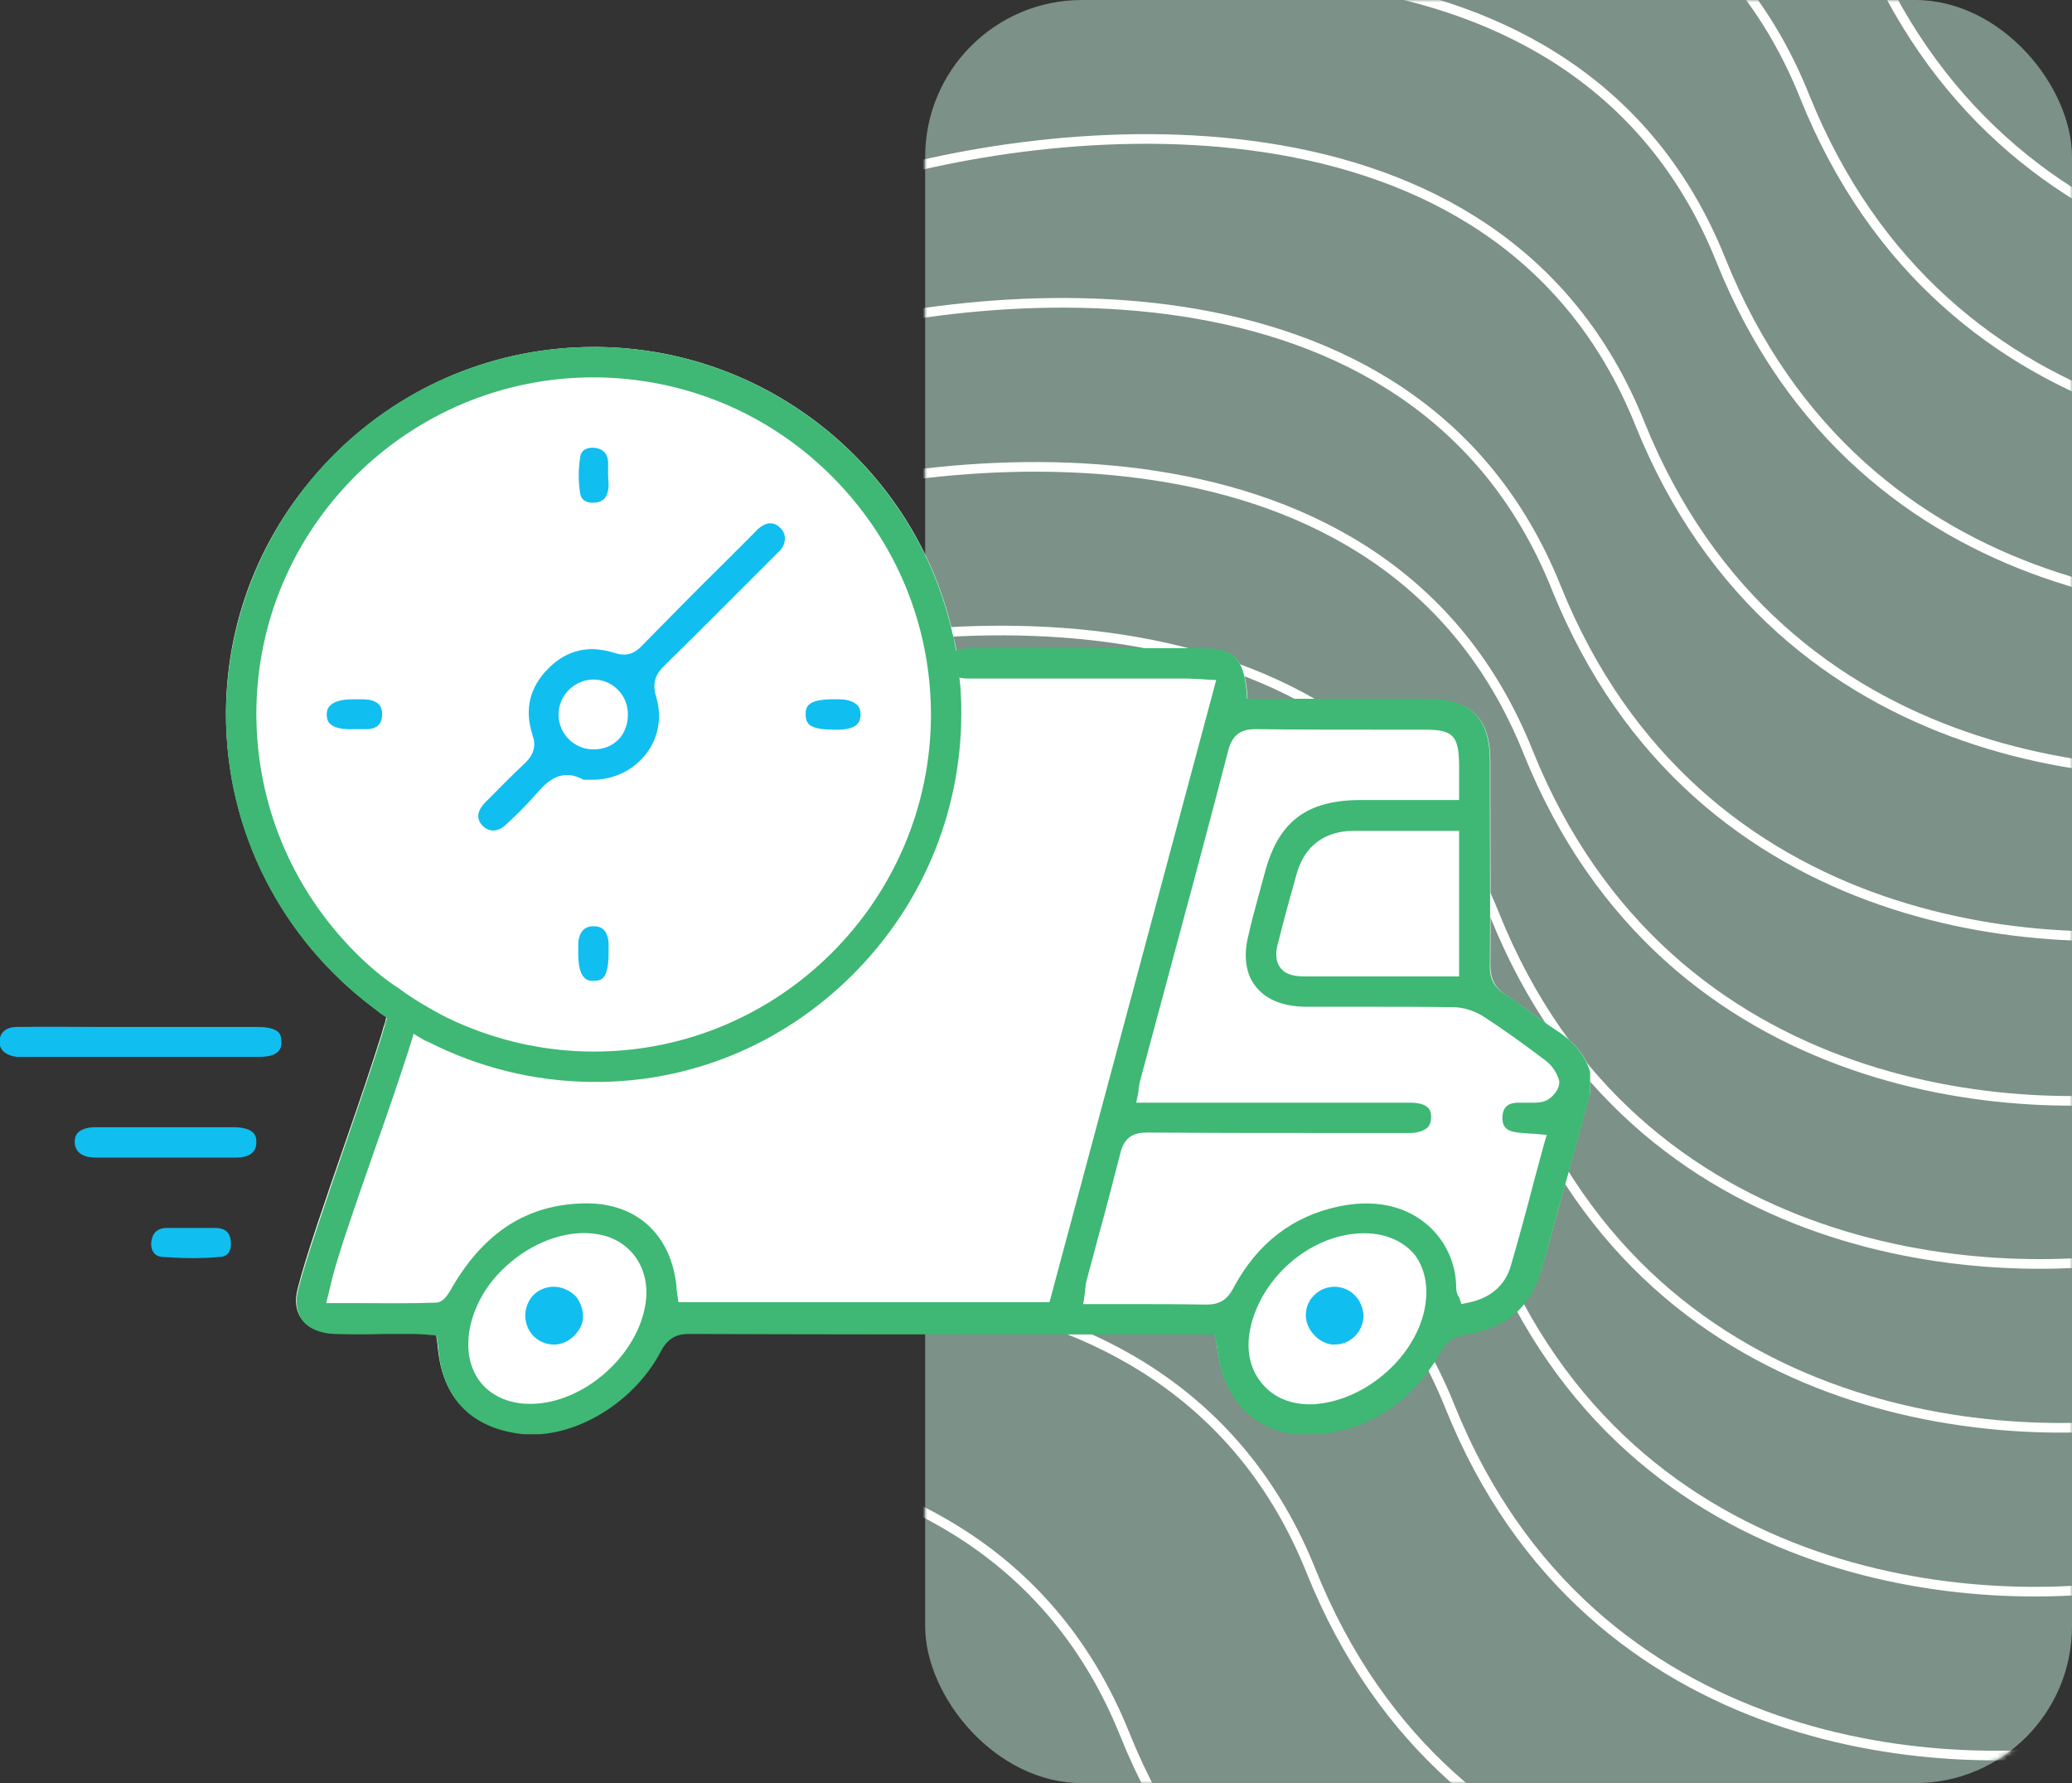 <svg xmlns="http://www.w3.org/2000/svg" width="430" height="370" viewBox="0 0 430 370" fill="none"><rect x="0" y="0" width="430" height="370" fill="#333333" stroke="none"/><rect x="192" width="238" height="370" rx="32.546" fill="#C6F0DD" fill-opacity="0.5"></rect><mask id="mask0_5069_11274" style="mask-type:alpha" maskUnits="userSpaceOnUse" x="192" y="0" width="238" height="370"><rect x="192" width="238" height="370" rx="32.546" fill="#C6F0DD"></rect></mask><g mask="url(#mask0_5069_11274)"><path d="M221.025 -63.618C263.839 -77.627 356.809 -87.31 386.181 -13.974C415.552 59.361 490.828 63.625 524.795 56.59" stroke="white" stroke-width="2"></path><path d="M209.952 -29.372C252.614 -43.315 345.247 -52.978 374.483 19.923C403.719 92.823 478.717 97.034 512.561 90.027" stroke="white" stroke-width="2"></path><path d="M192.577 4.628C235.239 -9.315 327.872 -18.978 357.108 53.923C386.344 126.823 461.342 131.034 495.186 124.027" stroke="white" stroke-width="2"></path><path d="M175.21 38.628C218.031 24.657 310.995 14.938 340.29 87.828C369.584 160.718 444.843 164.884 478.811 157.855" stroke="white" stroke-width="2"></path><path d="M157.843 72.628C200.663 58.657 293.628 48.938 322.922 121.828C352.217 194.718 427.476 198.884 461.444 191.855" stroke="white" stroke-width="2"></path><path d="M152.546 106.628C195.208 92.685 287.841 83.022 317.077 155.923C346.313 228.823 421.311 233.034 455.155 226.027" stroke="white" stroke-width="2"></path><path d="M145.093 140.628C187.913 126.657 280.878 116.938 310.172 189.828C339.467 262.718 414.726 266.884 448.694 259.855" stroke="white" stroke-width="2"></path><path d="M149.554 174.628C192.374 160.657 285.339 150.938 314.633 223.828C343.928 296.718 419.187 300.884 453.155 293.855" stroke="white" stroke-width="2"></path><path d="M144.093 208.628C186.913 194.657 279.878 184.938 309.172 257.828C338.467 330.718 413.726 334.884 447.694 327.855" stroke="white" stroke-width="2"></path><path d="M135.804 242.628C178.624 228.657 271.589 218.938 300.883 291.828C330.178 364.718 405.437 368.884 439.405 361.855" stroke="white" stroke-width="2"></path><path d="M107.523 276.628C150.185 262.685 242.817 253.022 272.053 325.923C301.289 398.823 376.287 403.034 410.132 396.027" stroke="white" stroke-width="2"></path><path d="M68.328 310.628C111.148 296.657 204.112 286.938 233.407 359.828C262.701 432.718 337.961 436.884 371.928 429.855" stroke="white" stroke-width="2"></path></g><g clip-path="url(#clip0_5069_11274)"><path d="M329.999 222.2V226.9L327.099 237.4C324.799 245.6 322.599 253.9 320.299 262.1C317.799 271.2 312.699 275.6 303.199 276.9C301.299 277.2 299.699 279.1 299.099 280.2C293.499 290 285.899 295.5 275.699 297.2C269.499 298.2 264.099 297.1 259.999 294C255.799 290.9 253.299 285.8 252.599 279.5C252.599 279.1 252.499 278.9 252.399 278.5C252.399 278.4 252.299 278.2 252.299 278L251.999 276.7H227.399C199.799 276.7 171.299 276.7 143.199 276.6C140.099 276.6 138.399 277.6 136.999 280.3C131.099 291.5 117.899 299 106.999 297.2C97.399 295.7 91.899 289.7 90.899 280C90.899 279.7 90.799 279.4 90.799 279L90.499 276.9L89.099 276.8C88.799 276.8 88.499 276.8 88.199 276.7C87.499 276.7 86.699 276.6 85.899 276.6C85.299 276.6 84.699 276.6 84.099 276.6C82.699 276.6 81.299 276.6 79.799 276.6C76.399 276.6 72.799 276.6 69.299 276.6C66.399 276.5 64.099 275.6 62.699 273.8C61.399 272.1 61.099 269.9 61.799 267.3C63.399 260.9 67.599 248.8 71.599 237.2C74.599 228.6 77.399 220.3 79.199 214.5C79.399 213.9 79.499 213.3 79.699 212.8C79.899 212.3 79.999 211.8 80.099 211.3C80.099 211.2 80.199 211.1 80.199 211C79.699 210.7 79.199 210.3 78.699 210C78.199 209.6 77.699 209.3 77.299 208.9C58.799 195 46.799 172.7 46.899 147.8C46.999 127.5 55.099 108.4 69.699 94C84.099 79.8 103.099 72 123.299 72H123.899C159.999 72.3 190.299 97.8 197.799 131.7C197.899 132.3 198.099 132.9 198.199 133.4C198.299 134 198.399 134.5 198.499 135.1C198.999 134.9 199.499 134.7 200.199 134.7C200.599 134.7 200.899 134.6 201.299 134.6H201.999C212.899 134.5 239.699 134.6 249.299 134.6C255.999 134.6 258.099 136.5 258.799 143.5L258.899 145.1H273.699C281.299 145.1 288.899 145.1 296.499 145.1C305.299 145.1 309.299 149.1 309.299 158V166.3C309.299 177.5 309.399 189 309.299 200.4C309.299 203.1 310.299 205 312.399 206.4C314.099 207.5 315.699 208.7 317.399 209.9C319.199 211.2 321.099 212.6 323.099 213.9C326.699 216.2 328.899 218.9 329.999 222.2Z" fill="white"></path><path d="M323.001 213.8C321.001 212.5 319.101 211.1 317.301 209.8C315.701 208.6 314.001 207.4 312.301 206.3C310.101 204.9 309.101 203 309.201 200.3C309.301 189 309.201 177.4 309.201 166.2V157.9C309.201 149 305.201 145 296.401 145C288.801 145 281.201 145 273.601 145H258.801L258.701 143.4C258.001 136.4 256.001 134.5 249.201 134.5C239.601 134.5 212.701 134.5 201.901 134.5H201.201C200.801 134.5 200.401 134.5 200.101 134.6C199.501 134.7 198.901 134.8 198.401 135C198.301 134.4 198.201 133.8 198.101 133.3C198.001 132.7 197.901 132.1 197.701 131.6C190.201 97.8 160.001 72.3 123.801 72H123.201C103.101 72 84.001 79.8 69.601 94C55.201 108.4 47.101 127.5 46.901 147.8C46.701 172.7 58.701 195 77.401 209.1C77.901 209.4 78.301 209.8 78.801 210.2C79.301 210.5 79.801 210.9 80.301 211.2C80.301 211.3 80.201 211.4 80.201 211.5C80.101 212 79.901 212.5 79.801 213C79.601 213.5 79.501 214.1 79.301 214.7C77.501 220.5 74.701 228.7 71.701 237.4C67.701 249.1 63.501 261.2 61.901 267.5C61.201 270.1 61.601 272.4 62.801 274C64.101 275.7 66.501 276.7 69.401 276.8C72.901 276.9 76.501 276.9 79.901 276.8C81.301 276.8 82.801 276.8 84.201 276.8C84.801 276.8 85.401 276.8 86.001 276.8C86.801 276.8 87.501 276.9 88.301 276.9C88.601 276.9 88.901 277 89.201 277L90.601 277.1L90.901 279.2C91.001 279.6 91.001 279.9 91.001 280.2C91.901 289.9 97.501 295.9 107.101 297.4C118.001 299.2 131.201 291.7 137.101 280.5C138.501 277.8 140.301 276.7 143.301 276.8C171.401 276.9 199.901 276.9 227.501 276.9H252.001L252.301 278.2C252.401 278.4 252.401 278.5 252.401 278.7C252.501 279 252.601 279.3 252.601 279.7C253.301 286 255.801 291.1 260.001 294.2C264.101 297.3 269.501 298.4 275.701 297.4C285.901 295.7 293.501 290.1 299.101 280.4C299.701 279.3 301.301 277.4 303.201 277.1C312.701 275.8 317.801 271.4 320.301 262.3C322.501 254.1 324.801 245.8 327.101 237.6L330.001 227.1V222.4C328.901 218.9 326.701 216.2 323.001 213.8ZM73.701 197.6C60.401 184.2 53.201 166.6 53.201 148C53.301 109.5 84.701 78.3 123.201 78.3H123.401C142.001 78.4 159.601 85.7 172.801 99C186.001 112.3 193.201 129.8 193.201 148.4C193.101 186.9 161.701 218.2 123.301 218.2H123.201C113.901 218.2 104.801 216.3 96.401 212.8C94.001 211.8 91.701 210.7 89.501 209.4C87.201 208.1 84.901 206.7 82.801 205.1C79.501 203 76.501 200.4 73.701 197.6ZM134.001 270.3C132.501 281.1 121.301 291.1 110.401 291.3H110.001C106.201 291.3 103.001 290.1 100.601 287.8C98.301 285.5 97.101 282.3 97.201 278.7C97.201 275.7 98.101 272.6 99.601 269.7C101.101 266.8 103.301 264.1 106.101 261.8C111.501 257.3 118.301 255.1 124.001 256.1C130.901 257.2 135.001 263.2 134.001 270.3ZM140.801 270.3L140.501 268.1C140.401 267.7 140.401 267.3 140.401 267C139.301 256.1 132.001 249.5 121.301 249.7C109.501 249.9 100.601 255.6 93.901 267L93.801 267.2C93.001 268.6 92.001 270.3 90.401 270.3C85.101 270.5 80.001 270.4 74.601 270.4H67.701L68.601 266.7C68.801 265.8 69.001 265 69.201 264.3C70.601 259.1 74.001 249.3 77.601 239C80.301 231.4 83.001 223.5 84.801 217.9C85.001 217.3 85.101 216.8 85.301 216.3C85.501 215.7 85.701 215.1 85.801 214.5C86.301 214.8 86.801 215.1 87.301 215.4C87.801 215.7 88.301 216 88.901 216.2C99.101 221.4 110.701 224.4 122.901 224.5C143.001 224.7 162.101 216.9 176.601 202.6C191.301 188.1 199.401 168.8 199.501 148.3C199.501 146.9 199.501 145.5 199.401 144.2C199.401 143.6 199.301 143 199.301 142.4C199.201 141.8 199.201 141.2 199.101 140.6C199.601 140.7 200.101 140.8 200.901 140.8C201.001 140.8 201.101 140.8 201.301 140.8H202.701C208.001 140.8 217.301 140.8 226.201 140.8C234.301 140.8 242.201 140.8 246.401 140.8C247.201 140.8 248.001 140.9 248.901 140.9C249.301 140.9 249.801 141 250.301 141L252.401 141.1L217.801 270.2H140.801V270.3ZM295.401 272.7C292.901 282.2 283.301 290.3 273.501 291.3C272.901 291.4 272.401 291.4 271.801 291.4C267.901 291.4 264.401 290 262.101 287.3C259.401 284.3 258.501 280.1 259.501 275.5C261.901 264.7 272.401 255.9 283.101 255.9H283.201C287.601 255.9 291.401 257.6 293.701 260.5C296.001 263.7 296.601 268 295.401 272.7ZM323.001 226.4C322.601 227.1 321.501 228.3 320.201 228.6C319.001 228.9 317.801 228.8 316.601 228.8C316.001 228.8 315.301 228.8 314.801 228.8C312.901 228.9 311.901 229.8 311.801 231.7C311.701 233.6 312.501 234.6 314.401 234.9C315.301 235.1 316.201 235.1 317.301 235.2C317.801 235.2 318.401 235.3 318.901 235.3L321.001 235.5L320.401 237.5C319.701 240 319.101 242.4 318.401 244.9C316.801 251.1 315.201 256.9 313.501 262.8C312.301 266.8 309.201 269.4 304.701 270.3L303.301 270.6L302.801 269.2C302.701 269.1 302.701 269 302.601 268.9C302.401 268.5 302.201 267.9 302.201 267.2C302.201 262 299.801 257 295.801 253.8C292.601 251.2 286.901 248.5 278.001 250.3C268.301 252.3 260.901 258 256.001 267.2C254.701 269.7 253.101 270.7 250.401 270.7H250.201C244.701 270.6 239.201 270.6 233.401 270.6C231.201 270.6 229.001 270.6 226.801 270.6H224.801L225.101 268.6C225.101 268.3 225.201 268 225.201 267.7C225.301 267 225.301 266.4 225.501 265.7C226.301 262.8 227.001 260 227.801 257.1C229.401 251.3 231.001 245.2 232.501 239.3C233.401 235.5 235.801 235 238.201 235C251.401 235.1 264.801 235.1 277.801 235.1H290.301H291.001C291.501 235.1 292.001 235.1 292.501 235.1C294.101 235.1 295.301 234.7 296.101 234.1C296.701 233.6 297.001 232.8 297.001 231.8C297.001 230.8 296.901 228.8 292.601 228.8C280.201 228.8 267.901 228.8 255.501 228.8H235.801L236.201 226.8C236.301 226.4 236.301 226.1 236.301 225.8C236.401 225.2 236.501 224.6 236.701 223.9C238.401 217.7 240.001 211.5 241.701 205.3C246.101 189 250.601 172.3 254.901 155.7C255.701 152.6 257.401 151.3 260.501 151.3C268.701 151.4 277.101 151.4 285.201 151.4C288.701 151.4 292.201 151.4 295.601 151.4C301.501 151.4 302.701 152.6 302.801 158.5V166H282.501C271.101 166 265.201 170.5 262.401 181.4C262.001 182.9 261.601 184.3 261.201 185.8C260.501 188.5 259.701 191.2 259.101 194C258.001 198.3 258.501 202.1 260.601 204.7C262.701 207.4 266.201 208.8 270.701 208.9C274.801 208.9 278.901 208.9 283.001 208.9C289.101 208.9 295.501 208.9 301.701 209C303.801 209 306.101 209.8 308.001 211C311.801 213.5 315.801 216.3 320.801 220.1C322.101 221.1 323.201 222.7 323.601 224.4C323.601 225 323.501 225.7 323.001 226.4ZM302.801 172.3V202.6H289.301H282.001C278.301 202.6 274.501 202.6 270.801 202.6C269.001 202.6 266.901 202.4 265.701 200.8C264.501 199.2 264.801 197.1 265.301 195.4C266.601 190.2 267.901 185.6 269.101 181.3C270.701 175.6 274.801 172.5 280.701 172.4C285.401 172.4 290.001 172.4 294.801 172.4C296.901 172.4 299.001 172.4 301.101 172.4H302.801V172.3Z" fill="#3EB874"></path><path d="M115 267C111.71 267 109.194 269.323 109 272.806C109 274.548 109.581 276.097 110.742 277.258C111.903 278.419 113.452 279 115 279C116.548 279 118.097 278.226 119.065 277.258C120.226 276.097 121 274.742 121 273.194C121 271.645 120.419 270.097 119.452 268.935C118.29 267.774 116.548 267 115 267Z" fill="#11BEF0"></path><path d="M277.178 267H276.985C275.441 267 273.896 267.579 272.738 268.738C271.579 269.896 271 271.248 271 272.985C271 274.53 271.772 276.074 272.931 277.233C274.089 278.391 275.827 279.164 277.178 278.97C280.267 278.97 282.97 276.267 282.97 272.985C282.777 269.703 280.461 267.193 277.178 267Z" fill="#11BEF0"></path><path d="M161.904 109.5C160.204 107.9 158.604 108.7 157.504 109.6C157.104 109.9 156.704 110.4 156.304 110.8C156.104 111 155.904 111.2 155.804 111.3L150.504 116.6C144.804 122.2 139.004 128.1 133.304 133.9C132.004 135.3 130.304 136.4 127.604 135.5C126.004 135 124.404 134.7 122.904 134.7C119.504 134.7 116.504 136 113.804 138.7C109.904 142.6 108.804 147.2 110.504 152.5C111.304 154.8 110.804 156.5 109.004 158.3C106.204 160.9 103.404 163.8 100.504 166.7C99.604 167.7 98.304 169.6 100.304 171.5C101.604 172.7 103.404 172.6 104.904 171.2C107.204 169.1 109.404 166.9 111.404 164.6C113.204 162.6 116.204 159.1 121.104 161.8C121.204 161.8 121.704 161.8 121.904 161.8C122.204 161.8 122.404 161.8 122.604 161.8C127.204 161.9 131.404 159.9 134.104 156.4C136.704 153 137.404 148.8 136.204 144.7C135.204 141.5 136.204 139.7 138.004 138C142.604 133.5 147.304 128.8 151.804 124.3C153.404 122.7 154.904 121.2 156.504 119.6C157.004 119.1 157.504 118.6 158.104 118C159.404 116.7 160.704 115.4 162.004 114.1C163.204 112.6 163.204 110.7 161.904 109.5ZM128.304 153.5C127.004 154.8 125.204 155.5 123.204 155.5H123.004C119.104 155.4 116.004 152.3 115.904 148.4C115.904 146.5 116.604 144.6 118.004 143.2C119.404 141.8 121.304 141 123.104 141C125.004 141 126.804 141.7 128.204 143.1C129.604 144.5 130.304 146.3 130.304 148.3C130.304 150.3 129.604 152.2 128.304 153.5Z" fill="#11BEF0"></path><path d="M123.402 104.3C125.002 104.2 125.902 103.4 126.202 101.7C126.302 101.3 126.302 100.9 126.302 100.5L126.202 98.8C126.202 98.5 126.202 98.1 126.202 97.7C126.202 97 126.202 96.3 126.202 95.7C126.002 94 125.102 93.1 123.302 92.9C123.202 92.9 123.102 92.9 123.002 92.9C122.202 92.9 120.602 93.1 120.402 94.9C120.002 97.4 120.002 100 120.402 102.4C120.702 104.2 122.402 104.4 123.402 104.3Z" fill="#11BEF0"></path><path d="M76.605 145.2C75.805 145.1 74.905 145.1 74.005 145.1H73.405C71.005 145.1 69.405 145.5 68.505 146.4C68.205 146.7 67.805 147.2 67.805 148.3C67.805 149.4 68.205 149.9 68.505 150.2C69.305 151 71.005 151.4 73.405 151.3C73.705 151.3 74.105 151.3 74.505 151.3C75.205 151.3 75.905 151.3 76.505 151.3C78.305 151.1 79.205 150.2 79.305 148.5C79.405 146.6 78.605 145.6 76.605 145.2Z" fill="#11BEF0"></path><path d="M172.903 151.4H174.203C178.503 151.3 178.503 149.2 178.603 148.4C178.603 147.5 178.403 146.8 177.903 146.3C177.203 145.6 175.903 145.1 174.103 145.1H172.803C167.203 145.1 167.203 147 167.203 148.2C167.203 149.4 167.503 149.9 167.803 150.2C168.503 151 170.203 151.4 172.903 151.4Z" fill="#11BEF0"></path><path d="M123.3 192.2H123.1C120.8 192.2 120.1 194.1 120 195.7C120 196.2 120 196.7 120 197.2V197.8C120 200.3 120.4 202.1 121.3 202.9C121.6 203.2 122.1 203.6 123.3 203.5C124.6 203.5 126.3 203.4 126.3 197.8C126.3 197.6 126.3 197.3 126.3 197.1C126.3 196.6 126.3 196.1 126.3 195.7C126.1 192.3 124 192.2 123.3 192.2Z" fill="#11BEF0"></path><path d="M58.402 216.2C58.402 217.1 58.402 219.3 53.802 219.3C41.602 219.3 29.402 219.3 17.302 219.3H4.402C4.102 219.3 3.802 219.3 3.502 219.3C1.702 219.1 -0.198 218.2 -0.098 216C0.002 214.2 1.302 213.1 3.502 213.1C9.602 213 15.802 213.1 21.902 213.1H36.402C42.102 213.1 47.802 213.1 53.602 213.1C55.602 213.1 57.102 213.5 57.802 214.2C58.202 214.6 58.402 215.3 58.402 216.2Z" fill="#11BEF0"></path><path d="M53.2 237C53.2 239.1 51.8 240.2 48.9 240.2C45.5 240.2 42.1 240.2 38.7 240.2C37.2 240.2 35.8 240.2 34.3 240.2H34.2C32.8 240.2 31.3 240.2 29.9 240.2C26.6 240.2 23.2 240.2 19.9 240.2C17.9 240.2 15.6 239.6 15.5 237C15.5 236.2 15.7 235.5 16.2 235C16.9 234.3 18.2 233.9 19.7 233.9C29.1 233.9 38.9 233.9 48.7 233.9C53.2 234 53.2 236.1 53.2 237Z" fill="#11BEF0"></path><path d="M45.8 260.8C41.7 261.2 37.6 261.1 33.501 260.8C32.8 260.7 32.2 260.4 31.901 259.9C31.5 259.4 31.3 258.6 31.401 257.7C31.601 255.9 32.6 254.9 34.401 254.8C35.1 254.8 35.7 254.8 36.401 254.8C37.001 254.8 37.6 254.8 38.1 254.8H41.501C42.7 254.8 43.8 254.8 44.901 254.8C46.8 254.9 47.8 255.8 47.901 257.7C48.001 258.4 48.001 260.6 45.8 260.8Z" fill="#11BEF0"></path></g><defs><clipPath id="clip0_5069_11274"><rect width="330" height="225.6" fill="white" transform="translate(0 72)"></rect></clipPath></defs></svg>